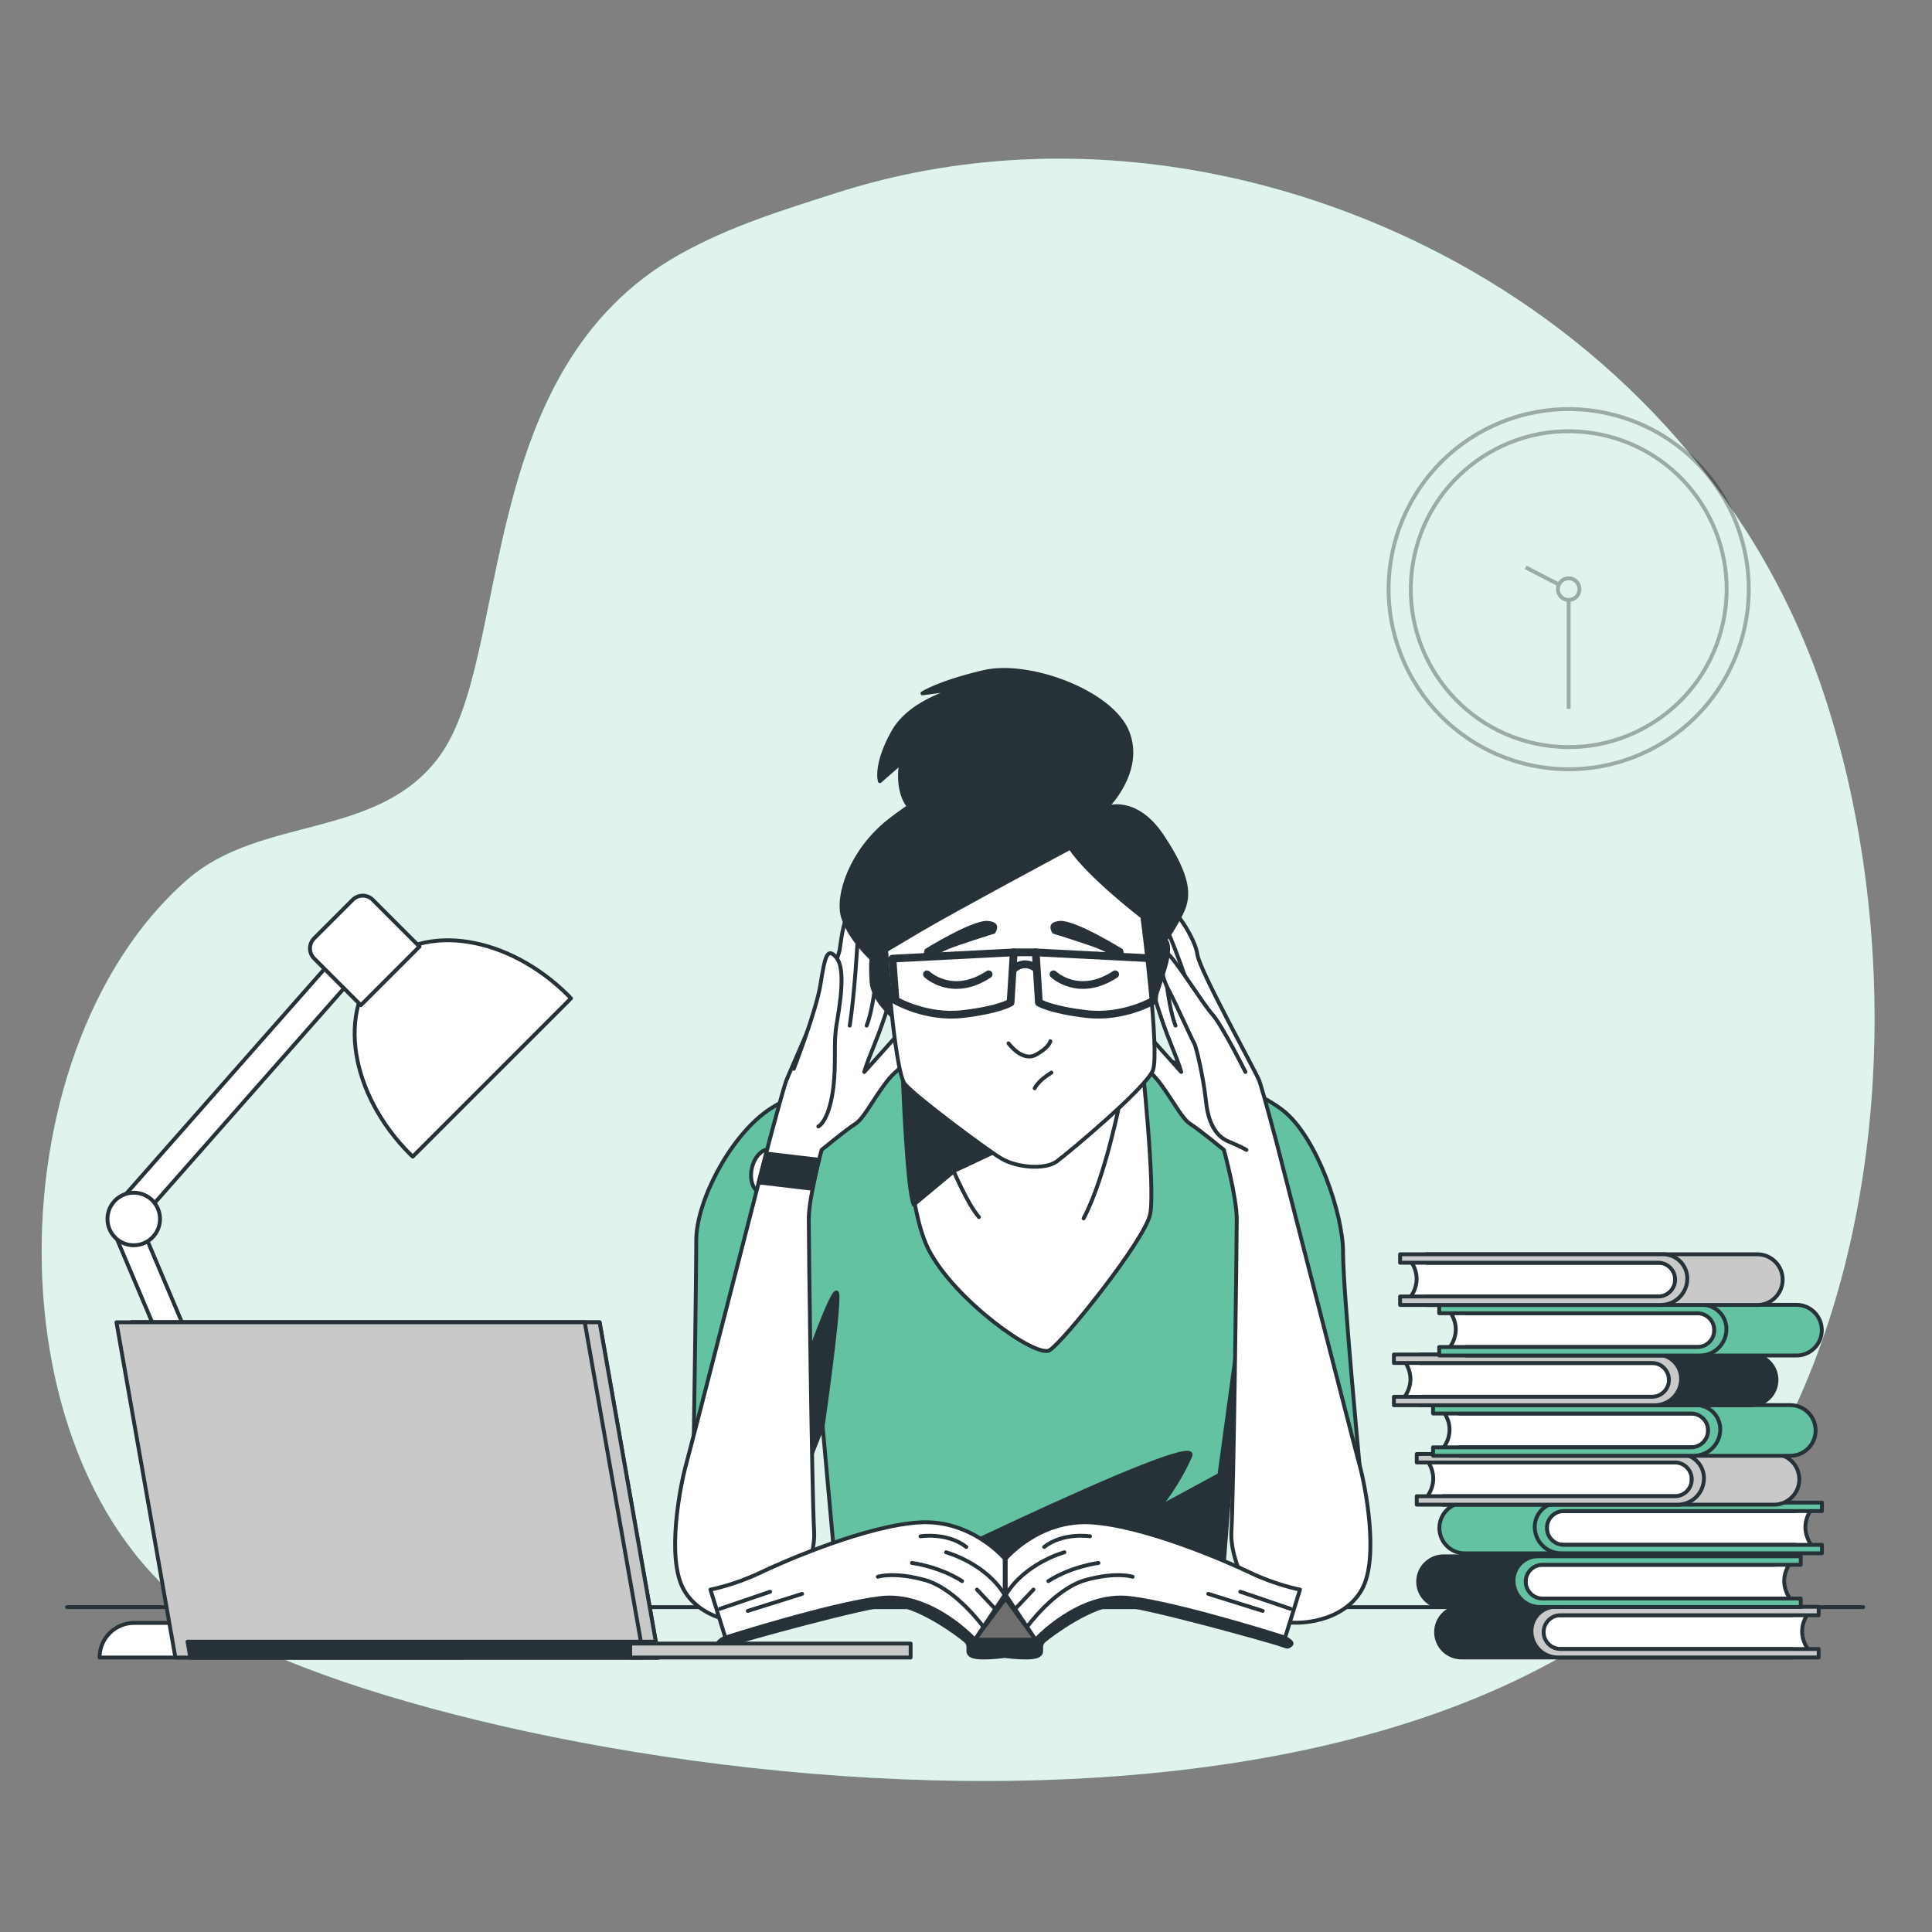 <?xml version="1.0" encoding="UTF-8"?> <svg xmlns="http://www.w3.org/2000/svg" viewBox="0 0 500 500"><rect x="0" y="0" width="500" height="500" fill="#808080" stroke="none"/><g id="freepik--background-simple--inject-3"><g><path d="M462.01,369.56c27.74-55.46,29.61-129.36,10.46-188.6-16.49-51.01-53.18-89.91-95.56-113.08-49.17-26.88-107.78-34.88-160.55-17.91-13.88,4.46-27.4,8.55-40.48,15.88-53.65,30.05-43.3,104.1-62.12,129.85-15.84,21.67-46.12,15.28-65.21,31.89C-2.97,272.4-3.11,385.67,56.34,421.07c63.06,37.56,336.96,85.85,405.67-51.51Z" style="fill:#62C2A2;"></path><path d="M462.01,369.56c27.74-55.46,29.61-129.36,10.46-188.6-16.49-51.01-53.18-89.91-95.56-113.08-49.17-26.88-107.78-34.88-160.55-17.91-13.88,4.46-27.4,8.55-40.48,15.88-53.65,30.05-43.3,104.1-62.12,129.85-15.84,21.67-46.12,15.28-65.21,31.89C-2.97,272.4-3.11,385.67,56.34,421.07c63.06,37.56,336.96,85.85,405.67-51.51Z" style="fill:#fff; opacity:.8;"></path></g></g><g id="freepik--Clock--inject-3"><g style="opacity:.3;"><circle cx="405.97" cy="152.47" r="46.6" transform="translate(-27.58 161.98) rotate(-21.84)" style="fill:none; stroke:#000; stroke-linejoin:round;"></circle><circle cx="405.97" cy="152.47" r="40.87" transform="translate(189.65 528.32) rotate(-80.66)" style="fill:none; stroke:#000; stroke-linejoin:round;"></circle><circle cx="405.97" cy="152.47" r="2.8" style="fill:none; stroke:#000; stroke-linejoin:round;"></circle><line x1="405.97" y1="155.27" x2="405.97" y2="183.45" style="fill:none; stroke:#000; stroke-linejoin:round;"></line><line x1="394.83" y1="146.83" x2="403.25" y2="151.19" style="fill:none; stroke:#000; stroke-linejoin:round;"></line></g></g><g id="freepik--Table--inject-3"><line x1="17.34" y1="415.93" x2="482.2" y2="415.93" style="fill:none; stroke:#263238; stroke-linecap:round; stroke-linejoin:round;"></line></g><g id="freepik--Character--inject-3"><g><g><path d="M347.59,324.12c0-9.85-6.65-29.54-15.34-36.57-8.68-7.03-31.22-13.44-31.22-13.44l-29.4-3.17v-.42l-2.06,.2-1.81-.2v.37l-33.87,3.22s-25.56,6.41-35.41,13.44c-9.85,7.03-18.29,23.56-18.29,33.41s-.7,55.21-.7,55.21l29.54,2.81,3.87-9.85,4.22,46.77h98.7l3.72-46.77,3.41,9.85,28.9,.14s-4.27-45.15-4.27-54.99Z" style="fill:#62C2A2; stroke:#263238; stroke-linecap:round; stroke-linejoin:round;"></path><path d="M206.9,357.73s9.44-27.57,9.82-22.66c.38,4.91-3.81,34.06-3.81,34.06l-6.38,11.26,.38-22.66Z" style="fill:#263238; stroke:#263238; stroke-linecap:round; stroke-linejoin:round;"></path><path d="M217.12,415.9s94.2-46.64,90.93-39.11c-3.27,7.53-8.18,13.42-8.18,13.42l15.71-8.51,5.24-38.29-5,72.5h-98.7Z" style="fill:#263238; stroke:#263238; stroke-linecap:round; stroke-linejoin:round;"></path><g><path d="M233.89,274.11s-.24,36.3,6.44,49.31c6.68,13.01,27.78,28.13,31.3,26.02,3.52-2.11,24.62-28.48,26.02-35.17,1.41-6.68-2.17-40.17-2.17-40.17h-61.59Z" style="fill:#fff; stroke:#263238; stroke-linecap:round; stroke-linejoin:round;"></path><path d="M246.99,303l14.9-7.01-28.27-17.73s1.11,30,2.86,33.51l10.52-8.76Z" style="fill:#263238; stroke:#263238; stroke-linecap:round; stroke-linejoin:round;"></path><path d="M239.28,283.33s8.09,24.62,14.07,31.65" style="fill:none; stroke:#263238; stroke-linecap:round; stroke-linejoin:round;"></path><path d="M289.92,284.73s-3.87,20.04-9.49,30.59" style="fill:none; stroke:#263238; stroke-linecap:round; stroke-linejoin:round;"></path></g></g><g><path d="M201.99,303.99c-.7,3.13-2.92,5.29-4.97,4.83-2.04-.46-3.13-3.36-2.44-6.49,.7-3.13,2.92-5.29,4.97-4.83,2.04,.46,3.13,3.36,2.44,6.49Z" style="fill:#fff; stroke:#263238; stroke-linecap:round; stroke-linejoin:round;"></path><path d="M199.08,295.39s3.59-13.54,4.42-15.75c.83-2.21,13.26-29.84,13.82-33.99,.55-4.14,1.38-8.57,2.21-8.29s11.61,18.79,11.61,18.79c0,0-2.21,7.74-4.7,13.82-2.49,6.08-2.76,7.46-2.76,7.46l9.4-10.5s2.49,3.04,.83,7.18-1.66,1.93-5.25,6.91-5.25,8.57-7.46,9.95c-2.21,1.38-8.57,6.63-8.57,6.63,0,0-3.32,12.16-3.32,17.96s.83,71.57,1.38,80.69c.55,9.12-7.46,21.83-12.43,23.21-4.97,1.38-16.58,.28-21.28-8.01-4.7-8.29-.83-27.36,.55-32.33,1.38-4.97,21.55-83.73,21.55-83.73Z" style="fill:#fff; stroke:#263238; stroke-linecap:round; stroke-linejoin:round;"></path><path d="M221.97,242.96s-.77,14.46-2.07,22.47" style="fill:none; stroke:#263238; stroke-linecap:round; stroke-linejoin:round;"></path><path d="M227.39,246.06s-.77,13.43-3.1,19.37" style="fill:none; stroke:#263238; stroke-linecap:round; stroke-linejoin:round;"></path><path d="M205.43,276.6s5.8-14.92,6.91-21.83c1.11-6.91,1.66-9.95,4.14-6.91,2.49,3.04,.83,12.44,0,17.41s0,9.67-.83,16.3c-.83,6.63-2.76,9.4-3.87,9.95" style="fill:#fff; stroke:#263238; stroke-linecap:round; stroke-linejoin:round;"></path></g><g><path d="M330.3,295.39s-3.59-13.54-4.42-15.75c-.83-2.21-15.44-28.46-16-32.61-.55-4.14-5.53-11.33-6.36-11.05-.83,.28-5.28,20.17-5.28,20.17,0,0,2.21,7.74,4.7,13.82s2.76,7.46,2.76,7.46l-9.4-10.5s-2.49,3.04-.83,7.18,1.66,1.93,5.25,6.91,5.25,8.57,7.46,9.95c2.21,1.38,8.57,6.63,8.57,6.63,0,0,3.32,12.16,3.32,17.96s-.83,71.57-1.38,80.69c-.55,9.12,7.46,21.83,12.43,23.21,4.97,1.38,16.58,.28,21.28-8.01,4.7-8.29,.83-27.36-.55-32.33s-21.55-83.73-21.55-83.73Z" style="fill:#fff; stroke:#263238; stroke-linecap:round; stroke-linejoin:round;"></path><path d="M302.28,241.15s5.94,13.94,7.23,21.95" style="fill:none; stroke:#263238; stroke-linecap:round; stroke-linejoin:round;"></path><path d="M301.12,246.06s.77,13.43,3.1,19.37" style="fill:none; stroke:#263238; stroke-linecap:round; stroke-linejoin:round;"></path><path d="M322.32,277.42s-6.08-12.16-8.57-14.92-9.12-13.54-11.33-15.47c-2.21-1.93-2.49,4.42-.28,8.57,2.21,4.15,6.36,13.54,6.91,14.37,.55,.83,2.49,9.4,3.04,14.92,.55,5.53,2.49,9.12,5.8,10.5s4.7,2.21,4.7,2.21" style="fill:#fff; stroke:#263238; stroke-linecap:round; stroke-linejoin:round;"></path></g><g><path d="M286.18,209.11s9.72-9.34,5.59-19.68c-4.13-10.33-25.49-18.26-37.2-15.5-11.71,2.76-15.84,5.51-15.84,5.51l10.33-1.38s-13.09,2.76-17.91,11.37-3.44,12.74-3.44,12.74l5.51-4.82s-1.38,6.54,1.72,11.02c3.1,4.48,14.47,1.72,18.94-1.72,4.48-3.44,9.3-6.54,17.22-2.41,7.92,4.13,12.93,6.63,15.08,4.86Z" style="fill:#263238; stroke:#263238; stroke-linecap:round; stroke-linejoin:round;"></path><path d="M231.23,263.25s-5.41-4.6-5.68-9.2c-.27-4.6,0-5.95,0-5.95,0,0-5.41-4.87-7.31-10.56-1.89-5.68,2.17-17.32,11.64-24.9,9.47-7.58,30.04-19.22,42.49-15.43,12.45,3.79,13.8,11.91,13.8,11.91,0,0,7.58-3.25,14.62,7.31,7.04,10.56,7.04,15.43,5.14,19.49s-4.33,7.31-4.33,7.31c0,0,1.62,1.08,0,6.77s-2.98,8.93-2.98,8.93l-7.85-19.22-15.43-15.97-41.14,24.36-2.98,15.16Z" style="fill:#263238; stroke:#263238; stroke-linecap:round; stroke-linejoin:round;"></path><g><path d="M276.97,219.4s-30.31,16.24-38.98,21.38l-8.66,5.14s2.17,31.4,4.87,34.65c2.71,3.25,20.84,16.78,24.9,19.22,4.06,2.44,11.37,2.98,14.35,.81,2.98-2.17,23.01-18.95,24.9-23.55,1.89-4.6-2.71-39.79-2.71-39.79,0,0-13.8-10.56-18.68-17.86Z" style="fill:#fff; stroke:#263238; stroke-linecap:round; stroke-linejoin:round;"></path><path d="M261,270.01s3.52,4.87,7.04,2.98c3.52-1.89,3.79-3.52,3.79-3.52" style="fill:none; stroke:#263238; stroke-linecap:round; stroke-linejoin:round;"></path><path d="M267.77,281.65s.81-1.89,4.33-4.06" style="fill:none; stroke:#263238; stroke-linecap:round; stroke-linejoin:round;"></path><path d="M239.89,252.15s6.5,6.23,15.97,0" style="fill:none; stroke:#263238; stroke-linecap:round; stroke-linejoin:round; stroke-width:2px;"></path><path d="M272.64,252.15s6.5,6.23,15.97,0" style="fill:none; stroke:#263238; stroke-linecap:round; stroke-linejoin:round; stroke-width:2px;"></path><path d="M239.35,245.65s12.18-7.58,16.24-7.31c4.06,.27,1.89,3.25,1.89,3.25,0,0-10.56,3.25-12.72,4.33-2.17,1.08-6.77,3.25-5.41-.27Z" style="fill:#263238;"></path><path d="M290.57,245.65s-12.18-7.58-16.24-7.31c-4.06,.27-1.89,3.25-1.89,3.25,0,0,10.56,3.25,12.72,4.33,2.17,1.08,6.77,3.25,5.41-.27Z" style="fill:#263238;"></path><g><path d="M230.96,248.09l.81,10.83s7.85,4.6,17.32,3.52c9.47-1.08,12.45-2.98,12.45-2.98l.81-12.99-31.4,1.62Z" style="fill:none; stroke:#263238; stroke-linecap:round; stroke-linejoin:round; stroke-width:2px;"></path><path d="M299.44,248.09l-.81,10.83s-7.85,4.6-17.32,3.52c-9.47-1.08-12.45-2.98-12.45-2.98l-.81-12.99,31.4,1.62Z" style="fill:none; stroke:#263238; stroke-linecap:round; stroke-linejoin:round; stroke-width:2px;"></path><line x1="262.36" y1="246.46" x2="268.04" y2="246.46" style="fill:none; stroke:#263238; stroke-linecap:round; stroke-linejoin:round; stroke-width:2px;"></line><path d="M262.63,250.52s2.44-2.17,5.41,0" style="fill:none; stroke:#263238; stroke-linecap:round; stroke-linejoin:round; stroke-width:2px;"></path></g></g></g><path d="M198.27,298.53c-.47,1.83-1.12,4.39-1.92,7.48l13.93,1.65c.54-2.81,1.19-5.59,1.67-7.51l-13.69-1.62Z" style="fill:#263238; stroke:#263238; stroke-linecap:round; stroke-linejoin:round;"></path></g></g><g id="freepik--Lamp--inject-3"><g><path d="M76.9,425.39c.46,0,.93-.09,1.38-.28,1.81-.76,2.65-2.84,1.89-4.65l-44.2-104.54,60.32-68.38c1.3-1.47,1.16-3.71-.31-5.01-1.47-1.3-3.71-1.16-5.01,.31l-61.8,70.06c-.9,1.02-1.14,2.47-.61,3.72l45.07,106.59c.57,1.36,1.89,2.17,3.27,2.17Z" style="fill:#fff; stroke:#263238; stroke-linecap:round; stroke-linejoin:round;"></path><g><path d="M106.81,299.33c-.23-.22-.45-.43-.68-.65-15.56-15.56-19-37.35-7.68-48.67,11.32-11.32,33.11-7.88,48.67,7.68,.22,.22,.44,.45,.65,.68l-40.96,40.96Z" style="fill:#fff; stroke:#263238; stroke-linecap:round; stroke-linejoin:round;"></path><path d="M82.9,234.8h21.47v17.11c0,2.03-1.65,3.67-3.67,3.67h-14.12c-2.03,0-3.67-1.65-3.67-3.67v-17.11h0Z" transform="translate(333.22 352.37) rotate(135)" style="fill:#fff; stroke:#263238; stroke-linecap:round; stroke-linejoin:round;"></path></g><path d="M27.81,315.47c0-3.75,3.04-6.8,6.8-6.8s6.8,3.04,6.8,6.8-3.04,6.8-6.8,6.8-6.8-3.04-6.8-6.8Z" style="fill:#fff; stroke:#263238; stroke-linecap:round; stroke-linejoin:round;"></path><path d="M34.71,420.01H111.06c4.95,0,8.95,4.01,8.95,8.95H25.76c0-4.95,4.01-8.95,8.95-8.95Z" style="fill:#fff; stroke:#263238; stroke-linecap:round; stroke-linejoin:round;"></path></g></g><g id="freepik--Books_2--inject-3"><g><g><g><path d="M468.06,417.44s-3.77,4.35,0,9.57h-68.57l-2.03-5.22,2.61-4.64,67.99,.29Z" style="fill:#fff; stroke:#263238; stroke-linecap:round; stroke-linejoin:round;"></path><path d="M399.49,426.77v-8.75h64.39v-2.19h-85.66c-3.62,0-6.56,2.94-6.56,6.56s2.94,6.56,6.56,6.56h85.66v-2.19h-64.39Z" style="fill:#263238; stroke:#263238; stroke-linecap:round; stroke-linejoin:round;"></path><path d="M399.49,422.4h0c0-2.42,1.96-4.38,4.38-4.38h66.8v-2.19h-68.04c-3.48,0-6.29,2.82-6.29,6.29h0c0,3.77,3.06,6.83,6.83,6.83h67.5v-2.19h-66.8c-2.42,0-4.38-1.96-4.38-4.38Z" style="fill:#c9c9c9; stroke:#263238; stroke-linecap:round; stroke-linejoin:round;"></path></g><g><path d="M468.91,390.48s-3.77,4.35,0,9.57h-68.57l-2.03-5.22,2.61-4.64,67.99,.29Z" style="fill:#fff; stroke:#263238; stroke-linecap:round; stroke-linejoin:round;"></path><path d="M400.34,399.82v-8.75h64.39v-2.19h-85.66c-3.62,0-6.56,2.94-6.56,6.56s2.94,6.56,6.56,6.56h85.66v-2.19h-64.39Z" style="fill:#62C2A2; stroke:#263238; stroke-linecap:round; stroke-linejoin:round;"></path><path d="M400.34,395.44h0c0-2.42,1.96-4.38,4.38-4.38h66.8v-2.19h-68.04c-3.48,0-6.29,2.82-6.29,6.29h0c0,3.77,3.06,6.83,6.83,6.83h67.5v-2.19h-66.8c-2.42,0-4.38-1.96-4.38-4.38Z" style="fill:#62C2A2; stroke:#263238; stroke-linecap:round; stroke-linejoin:round;"></path></g><g><path d="M463.42,404.39s-3.77,4.35,0,9.57h-68.57l-2.03-5.22,2.61-4.64,67.99,.29Z" style="fill:#fff; stroke:#263238; stroke-linecap:round; stroke-linejoin:round;"></path><path d="M394.85,413.72v-8.75h64.39v-2.19h-85.66c-3.62,0-6.56,2.94-6.56,6.56s2.94,6.56,6.56,6.56h85.66v-2.19h-64.39Z" style="fill:#263238; stroke:#263238; stroke-linecap:round; stroke-linejoin:round;"></path><path d="M394.85,409.34h0c0-2.42,1.96-4.38,4.38-4.38h66.8v-2.19h-68.04c-3.48,0-6.29,2.82-6.29,6.29h0c0,3.77,3.06,6.83,6.83,6.83h67.5v-2.19h-66.8c-2.42,0-4.38-1.96-4.38-4.38Z" style="fill:#62C2A2; stroke:#263238; stroke-linecap:round; stroke-linejoin:round;"></path></g></g><g><path d="M369.25,377.9s3.77,4.35,0,9.57h68.57l2.03-5.22-2.61-4.64-67.99,.29Z" style="fill:#fff; stroke:#263238; stroke-linecap:round; stroke-linejoin:round;"></path><path d="M437.83,387.23v-8.75h-64.39v-2.19h85.66c3.62,0,6.56,2.94,6.56,6.56s-2.94,6.56-6.56,6.56h-85.66v-2.19h64.39Z" style="fill:#c9c9c9; stroke:#263238; stroke-linecap:round; stroke-linejoin:round;"></path><path d="M437.83,382.86h0c0-2.42-1.96-4.38-4.38-4.38h-66.8v-2.19h68.04c3.48,0,6.29,2.82,6.29,6.29h0c0,3.77-3.06,6.83-6.83,6.83h-67.5v-2.19h66.8c2.42,0,4.38-1.96,4.38-4.38Z" style="fill:#c9c9c9; stroke:#263238; stroke-linecap:round; stroke-linejoin:round;"></path></g><g><path d="M373.47,365.24s3.77,4.35,0,9.57h68.57l2.03-5.22-2.61-4.64-67.99,.29Z" style="fill:#fff; stroke:#263238; stroke-linecap:round; stroke-linejoin:round;"></path><path d="M442.05,374.58v-8.75h-64.39v-2.19h85.66c3.62,0,6.56,2.94,6.56,6.56s-2.94,6.56-6.56,6.56h-85.66v-2.19h64.39Z" style="fill:#62C2A2; stroke:#263238; stroke-linecap:round; stroke-linejoin:round;"></path><path d="M442.05,370.2h0c0-2.42-1.96-4.38-4.38-4.38h-66.8v-2.19h68.04c3.48,0,6.29,2.82,6.29,6.29h0c0,3.77-3.06,6.83-6.83,6.83h-67.5v-2.19h66.8c2.42,0,4.38-1.96,4.38-4.38Z" style="fill:#62C2A2; stroke:#263238; stroke-linecap:round; stroke-linejoin:round;"></path></g><g><path d="M363.35,352.16s3.77,4.35,0,9.57h68.57l2.03-5.22-2.61-4.64-67.99,.29Z" style="fill:#fff; stroke:#263238; stroke-linecap:round; stroke-linejoin:round;"></path><path d="M431.92,361.5v-8.75h-64.39v-2.19h85.66c3.62,0,6.56,2.94,6.56,6.56s-2.94,6.56-6.56,6.56h-85.66v-2.19h64.39Z" style="fill:#263238; stroke:#263238; stroke-linecap:round; stroke-linejoin:round;"></path><path d="M431.92,357.12h0c0-2.42-1.96-4.38-4.38-4.38h-66.8v-2.19h68.04c3.48,0,6.29,2.82,6.29,6.29h0c0,3.77-3.06,6.83-6.83,6.83h-67.5v-2.19h66.8c2.42,0,4.38-1.96,4.38-4.38Z" style="fill:#c9c9c9; stroke:#263238; stroke-linecap:round; stroke-linejoin:round;"></path></g><g><path d="M375.08,339.3s3.77,4.35,0,9.57h68.57l2.03-5.22-2.61-4.64-67.99,.29Z" style="fill:#fff; stroke:#263238; stroke-linecap:round; stroke-linejoin:round;"></path><path d="M443.65,348.63v-8.75h-64.39v-2.19h85.66c3.62,0,6.56,2.94,6.56,6.56s-2.94,6.56-6.56,6.56h-85.66v-2.19h64.39Z" style="fill:#62C2A2; stroke:#263238; stroke-linecap:round; stroke-linejoin:round;"></path><path d="M443.65,344.25h0c0-2.42-1.96-4.38-4.38-4.38h-66.8v-2.19h68.04c3.48,0,6.29,2.82,6.29,6.29h0c0,3.77-3.06,6.83-6.83,6.83h-67.5v-2.19h66.8c2.42,0,4.38-1.96,4.38-4.38Z" style="fill:#62C2A2; stroke:#263238; stroke-linecap:round; stroke-linejoin:round;"></path></g><g><path d="M364.95,326.22s3.77,4.35,0,9.57h68.57l2.03-5.22-2.61-4.64-67.99,.29Z" style="fill:#fff; stroke:#263238; stroke-linecap:round; stroke-linejoin:round;"></path><path d="M433.52,335.55v-8.75h-64.39v-2.19h85.66c3.62,0,6.56,2.94,6.56,6.56s-2.94,6.56-6.56,6.56h-85.66v-2.19h64.39Z" style="fill:#c9c9c9; stroke:#263238; stroke-linecap:round; stroke-linejoin:round;"></path><path d="M433.52,331.17h0c0-2.42-1.96-4.38-4.38-4.38h-66.8v-2.19h68.04c3.48,0,6.29,2.82,6.29,6.29h0c0,3.77-3.06,6.83-6.83,6.83h-67.5v-2.19h66.8c2.42,0,4.38-1.96,4.38-4.38Z" style="fill:#c9c9c9; stroke:#263238; stroke-linecap:round; stroke-linejoin:round;"></path></g></g></g><g id="freepik--Book_1--inject-3"><g><path d="M332.35,423.8c-18.6-10.77-72.32-15.69-72.32-15.69,0,0-53.72,4.92-72.32,15.69,0,0-2.59,1.21-1.7,1.88,.89,.67,.44,.67,3.11-.22,2.67-.89,35.12-10,41.57-10.23s17.34,7.78,19.12,9.34c1.78,1.56-.22,3.11,1.78,4,2,.89,8.45,0,8.45,0,0,0,6.45,.89,8.45,0,2-.89,0-2.45,1.78-4,1.78-1.56,12.67-9.56,19.12-9.34,6.45,.22,38.9,9.34,41.57,10.23,2.67,.89,2.22,.89,3.11,.22,.89-.67-1.7-1.88-1.7-1.88Z" style="fill:#263238; stroke:#263238; stroke-linecap:round; stroke-linejoin:round;"></path><polygon points="252.29 424.35 268.02 424.35 260.26 413.67 252.29 424.35" style="fill:#6e6e6e; stroke:#263238; stroke-linecap:round; stroke-linejoin:round;"></polygon><g><g><path d="M260.01,403.38s-8.55-10.21-22.07-9.38c-13.52,.83-34.21,9.66-41.11,12.97-6.9,3.31-12.97,4.41-12.97,4.41l3.86,12.42s26.76-8.55,40.01-10.21c13.24-1.66,24.56,10.76,24.56,10.76l7.73-11.59v-9.38Z" style="fill:#fff; stroke:#263238; stroke-linecap:round; stroke-linejoin:round;"></path><path d="M254.5,421.04s-7.17-9.93-15.18-12.14c-8-2.21-12.14-.83-12.14-.83" style="fill:none; stroke:#263238; stroke-linecap:round; stroke-linejoin:round;"></path><path d="M236.01,404.49s6.9,.83,12.97,4.69" style="fill:none; stroke:#263238; stroke-linecap:round; stroke-linejoin:round;"></path><line x1="252.84" y1="411.38" x2="257.53" y2="416.35" style="fill:none; stroke:#263238; stroke-linecap:round; stroke-linejoin:round;"></line><path d="M244.84,401.73s10.21,2.76,15.18,11.04" style="fill:none; stroke:#263238; stroke-linecap:round; stroke-linejoin:round;"></path><path d="M238.22,397.59s6.9-1.1,11.86,2.76" style="fill:none; stroke:#263238; stroke-linecap:round; stroke-linejoin:round;"></path><line x1="186.34" y1="416.35" x2="199.31" y2="411.94" style="fill:none; stroke:#263238; stroke-linecap:round; stroke-linejoin:round;"></line><line x1="193.52" y1="416.9" x2="207.59" y2="412.49" style="fill:none; stroke:#263238; stroke-linecap:round; stroke-linejoin:round;"></line></g><g><path d="M260.29,403.38s8.55-10.21,22.07-9.38c13.52,.83,34.21,9.66,41.11,12.97,6.9,3.31,12.97,4.41,12.97,4.41l-3.86,12.42s-26.76-8.55-40.01-10.21c-13.24-1.66-24.56,10.76-24.56,10.76l-7.73-11.59v-9.38Z" style="fill:#fff; stroke:#263238; stroke-linecap:round; stroke-linejoin:round;"></path><path d="M265.81,421.04s7.17-9.93,15.18-12.14c8-2.21,12.14-.83,12.14-.83" style="fill:none; stroke:#263238; stroke-linecap:round; stroke-linejoin:round;"></path><path d="M284.29,404.49s-6.9,.83-12.97,4.69" style="fill:none; stroke:#263238; stroke-linecap:round; stroke-linejoin:round;"></path><line x1="267.46" y1="411.38" x2="262.77" y2="416.35" style="fill:none; stroke:#263238; stroke-linecap:round; stroke-linejoin:round;"></line><path d="M275.47,401.73s-10.21,2.76-15.18,11.04" style="fill:none; stroke:#263238; stroke-linecap:round; stroke-linejoin:round;"></path><path d="M282.09,397.59s-6.9-1.1-11.86,2.76" style="fill:none; stroke:#263238; stroke-linecap:round; stroke-linejoin:round;"></path><line x1="333.96" y1="416.35" x2="320.99" y2="411.94" style="fill:none; stroke:#263238; stroke-linecap:round; stroke-linejoin:round;"></line><line x1="326.79" y1="416.9" x2="312.71" y2="412.49" style="fill:none; stroke:#263238; stroke-linecap:round; stroke-linejoin:round;"></line></g></g></g></g><g id="freepik--Device--inject-3"><g><polygon points="170.44 428.96 49.25 428.96 33.99 342.21 155.18 342.21 170.44 428.96" style="fill:#c9c9c9; stroke:#263238; stroke-linecap:round; stroke-linejoin:round;"></polygon><polygon points="170.44 428.96 49.25 428.96 33.99 342.21 155.18 342.21 170.44 428.96" style="fill:#c9c9c9; stroke:#263238; stroke-linecap:round; stroke-linejoin:round;"></polygon><polygon points="166.58 428.96 45.39 428.96 30.14 342.21 151.33 342.21 166.58 428.96" style="fill:#c9c9c9; stroke:#263238; stroke-linecap:round; stroke-linejoin:round;"></polygon><polygon points="48.53 424.86 49.25 428.96 170.44 428.96 169.72 424.86 48.53 424.86" style="fill:#263238; stroke:#263238; stroke-linecap:round; stroke-linejoin:round;"></polygon><rect x="163.09" y="425.35" width="72.58" height="3.61" style="fill:#c9c9c9; stroke:#263238; stroke-linecap:round; stroke-linejoin:round;"></rect></g></g></svg> 
